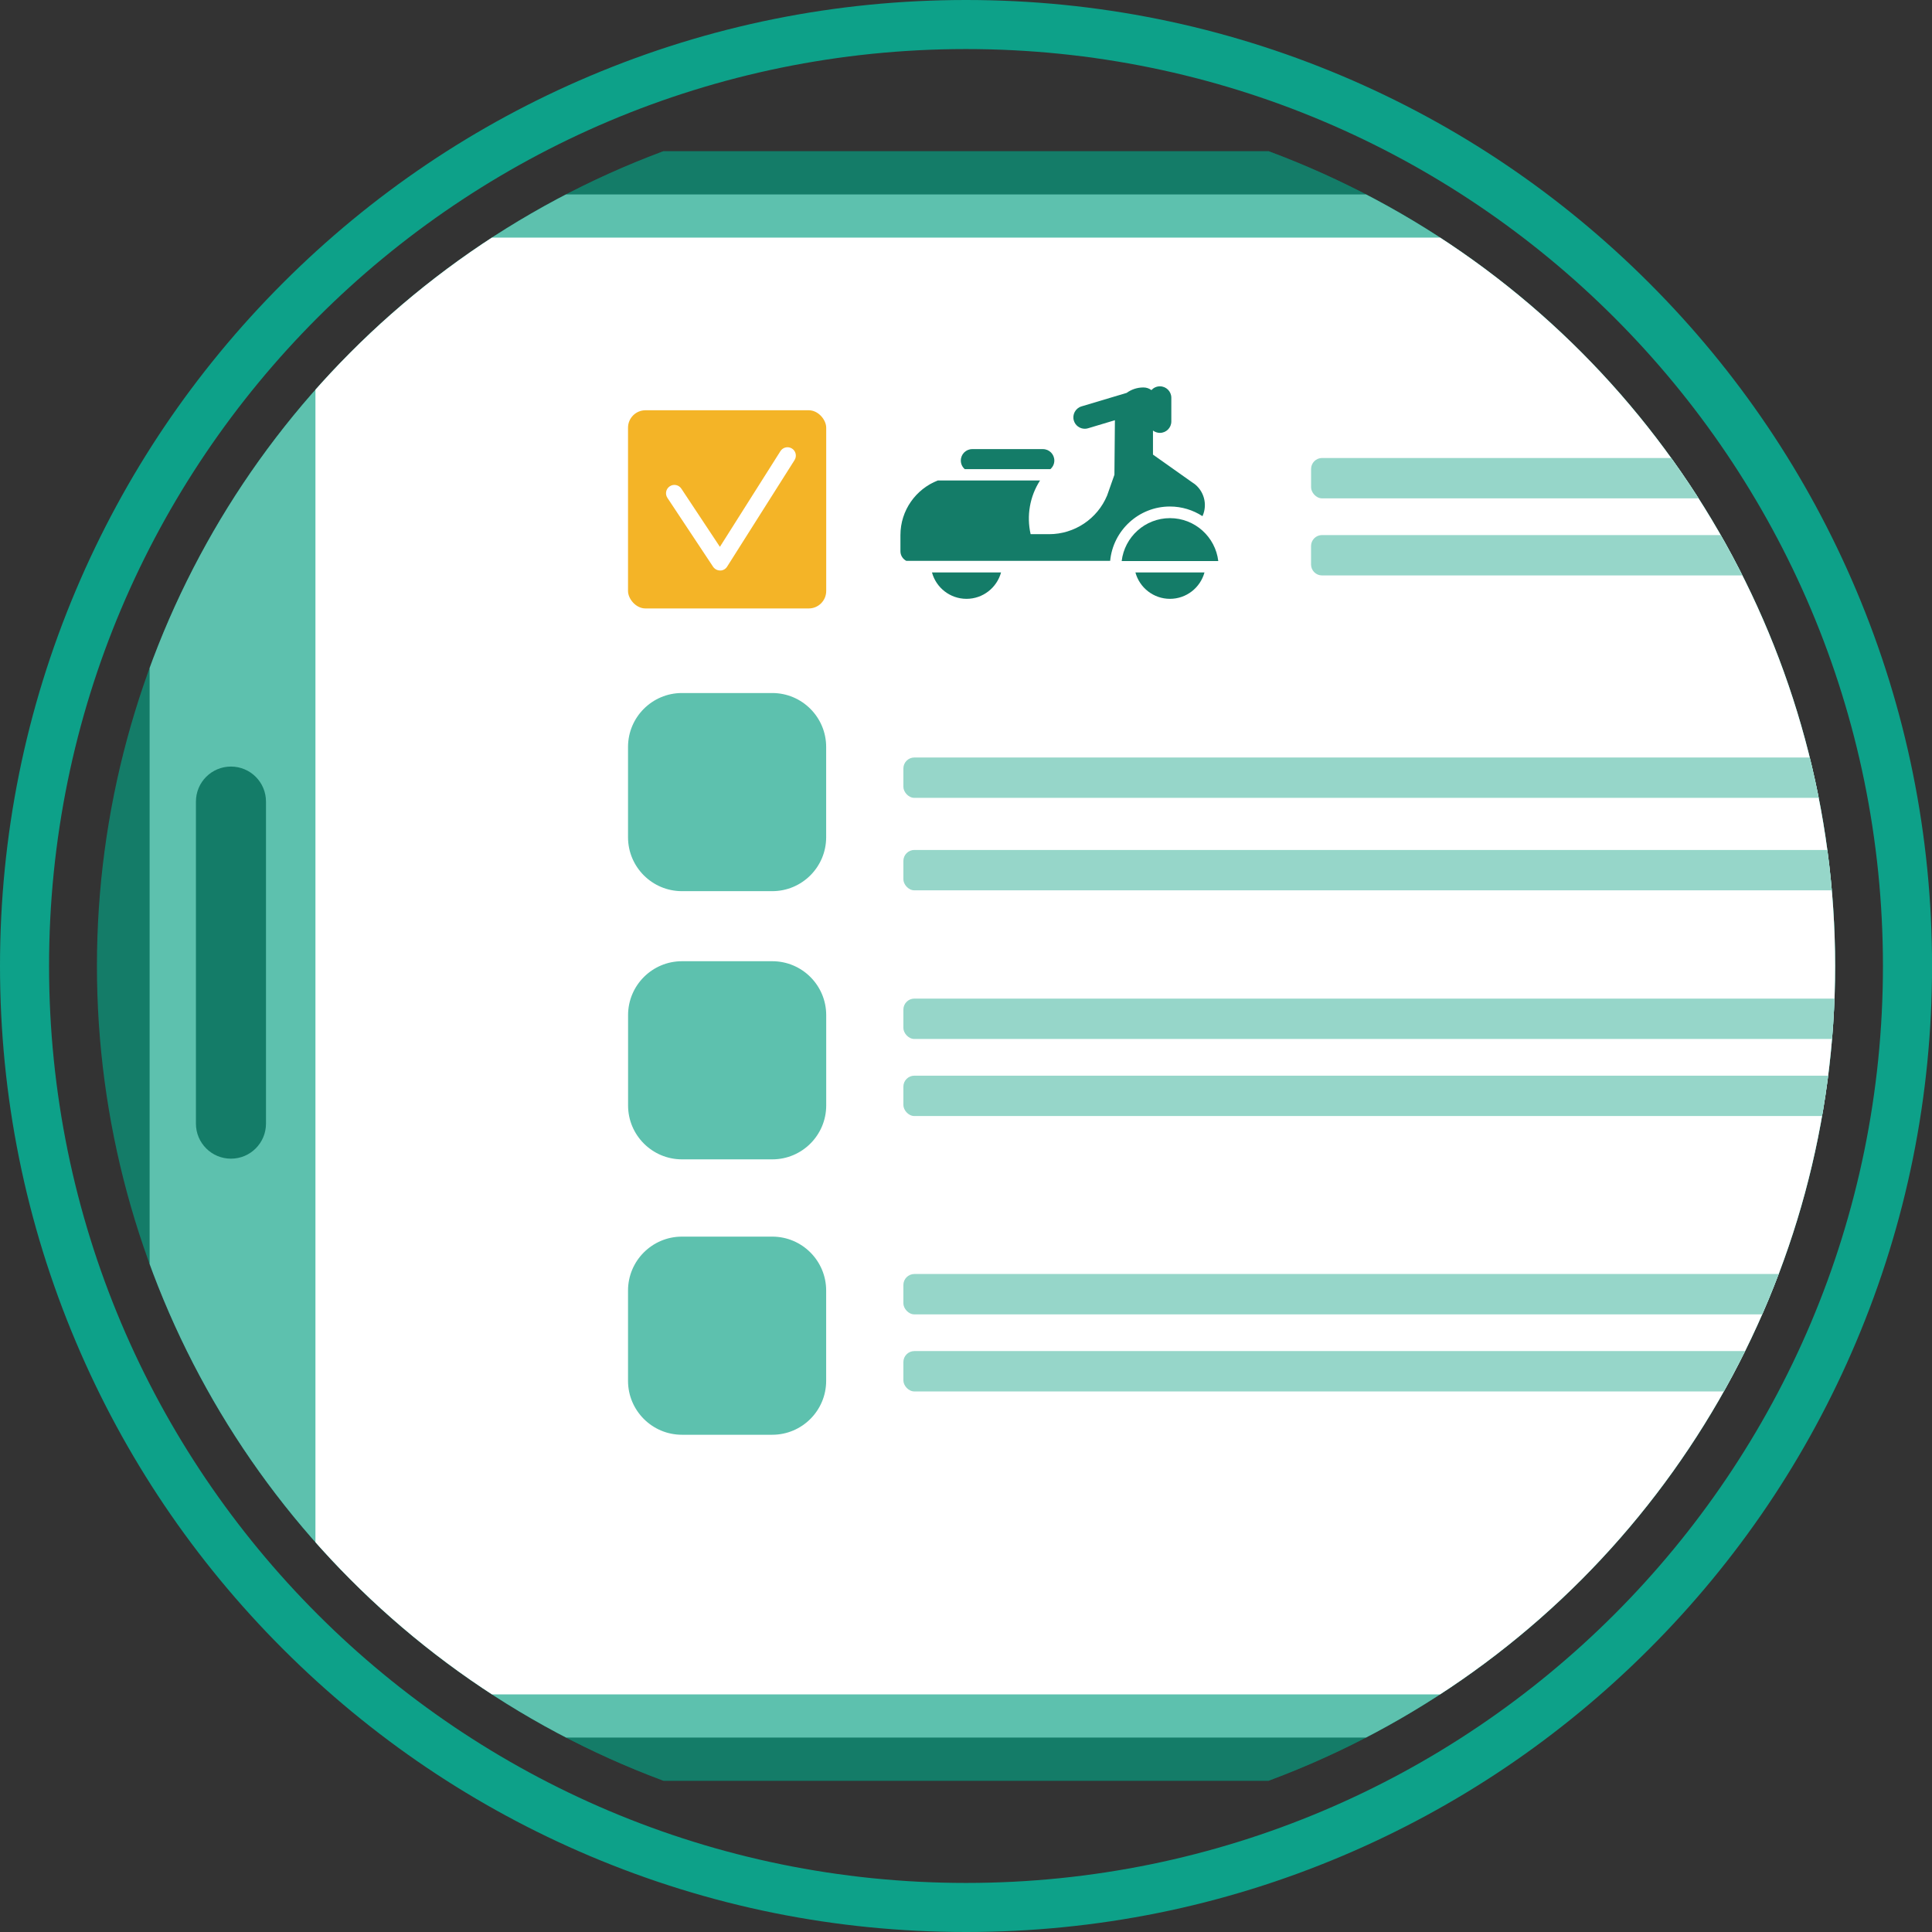 <?xml version="1.0" encoding="UTF-8"?>
<svg xmlns="http://www.w3.org/2000/svg" xmlns:xlink="http://www.w3.org/1999/xlink" viewBox="0 0 393.83 393.83">
  <rect x="0" y="0" width="393.83" height="393.83" fill="#333333" stroke="none"/>
  <defs>
    <style>
      .cls-1, .cls-2, .cls-3, .cls-4, .cls-5, .cls-6, .cls-7, .cls-8, .cls-9 {
        stroke-width: 0px;
      }

      .cls-1, .cls-4 {
        fill: #5dc1ae;
      }

      .cls-2 {
        fill: #106857;
      }

      .cls-3 {
        fill: #0da189;
      }

      .cls-10 {
        isolation: isolate;
      }

      .cls-4 {
        mix-blend-mode: multiply;
      }

      .cls-5 {
        fill: #147c68;
      }

      .cls-6 {
        fill: none;
      }

      .cls-7 {
        fill: #96d6c9;
      }

      .cls-8 {
        fill: #f4b427;
      }

      .cls-11 {
        clip-path: url(#clippath);
      }

      .cls-9 {
        fill: #fff;
      }
    </style>
    <clipPath id="clippath">
      <circle class="cls-6" cx="196.92" cy="196.91" r="177.16"/>
    </clipPath>
  </defs>
  <g class="cls-10">
    <g id="_圖層_2" data-name="圖層 2">
      <g id="_視覺物" data-name="視覺物">
        <g>
          <g class="cls-11">
            <g>
              <g>
                <path class="cls-2" d="M176.62-87.15h299.51c9.01,0,16.33,7.32,16.33,16.33V464.65c0,9.01-7.32,16.33-16.33,16.33H176.62c-9.01,0-16.33-7.32-16.33-16.33V-70.82c0-9.01,7.32-16.33,16.33-16.33Z" transform="translate(523.29 -129.46) rotate(90)"/>
                <path class="cls-5" d="M158.05-87.15h291.55c11.21,0,20.31,9.1,20.31,20.31V460.67c0,11.21-9.1,20.31-20.31,20.31H158.05c-11.21,0-20.31-9.1-20.31-20.31V-66.84c0-11.21,9.1-20.31,20.31-20.31Z" transform="translate(500.74 -106.91) rotate(90)"/>
                <path class="cls-1" d="M44.05,39.64h519.55c7.48,0,13.55,6.07,13.55,13.55v287.45c0,7.48-6.07,13.55-13.55,13.55H44.05c-7.48,0-13.55-6.07-13.55-13.55V53.19c0-7.48,6.07-13.55,13.55-13.55Z"/>
                <path class="cls-9" d="M86.35,48.44h434.95c12.17,0,22.05,9.88,22.05,22.05v252.85c0,12.17-9.88,22.05-22.05,22.05H86.35c-12.17,0-22.05-9.88-22.05-22.05V70.49c0-12.17,9.88-22.05,22.05-22.05Z"/>
                <g>
                  <rect class="cls-7" x="184.15" y="203.56" width="293.45" height="8.23" rx="2.24" ry="2.24"/>
                  <rect class="cls-7" x="184.15" y="219.27" width="339.27" height="8.23" rx="2.24" ry="2.24"/>
                  <g>
                    <rect class="cls-8" x="128.02" y="83.63" width="40.4" height="40.4" rx="3.56" ry="3.56"/>
                    <path class="cls-9" d="M146.78,116.29c-.57,0-1.1-.29-1.42-.76l-9.31-14.04c-.52-.78-.31-1.84.48-2.36.78-.52,1.84-.31,2.36.48l7.86,11.86,12.34-19.51c.5-.79,1.55-1.03,2.35-.53.79.5,1.03,1.55.53,2.35l-13.75,21.73c-.31.49-.84.79-1.42.79,0,0-.01,0-.02,0Z"/>
                  </g>
                  <rect class="cls-7" x="267.26" y="93.36" width="221.56" height="8.23" rx="2.24" ry="2.24"/>
                  <path class="cls-7" d="M269.49,109.07h251.68c1.24,0,2.24,1,2.24,2.24v3.75c0,1.24-1,2.24-2.24,2.24h-251.68c-1.24,0-2.24-1-2.24-2.24v-3.75c0-1.24,1-2.24,2.24-2.24Z"/>
                  <rect class="cls-7" x="184.15" y="173.26" width="339.27" height="8.23" rx="2.24" ry="2.24"/>
                  <rect class="cls-7" x="184.15" y="154.41" width="293.45" height="8.23" rx="2.24" ry="2.24"/>
                  <path class="cls-4" d="M139.01,141.27h18.41c6.07,0,10.99,4.93,10.99,10.99v18.41c0,6.07-4.93,10.99-10.99,10.99h-18.41c-6.07,0-10.99-4.93-10.99-10.99v-18.41c0-6.07,4.93-10.99,10.99-10.99Z"/>
                  <path class="cls-4" d="M139.02,195.94h18.41c6.07,0,10.99,4.93,10.99,10.99v18.41c0,6.07-4.93,10.99-10.99,10.99h-18.41c-6.07,0-10.99-4.93-10.99-10.99v-18.41c0-6.07,4.93-10.99,10.99-10.99Z"/>
                  <rect class="cls-7" x="184.15" y="259.7" width="293.45" height="8.23" rx="2.24" ry="2.24"/>
                  <rect class="cls-7" x="184.15" y="275.41" width="339.27" height="8.23" rx="2.24" ry="2.24"/>
                  <path class="cls-4" d="M139.01,252.08h18.41c6.07,0,10.99,4.93,10.99,10.99v18.41c0,6.07-4.93,10.99-10.99,10.99h-18.41c-6.07,0-10.99-4.93-10.99-10.99v-18.41c0-6.07,4.93-10.99,10.99-10.99Z"/>
                </g>
                <path class="cls-5" d="M54.22,229.05v-65.65c0-3.95-3.2-7.14-7.14-7.14h0c-3.95,0-7.14,3.2-7.14,7.14v65.65c0,3.95,3.2,7.14,7.14,7.14h0c3.95,0,7.14-3.2,7.14-7.14Z"/>
              </g>
              <path class="cls-5" d="M189.98,116.69c.84,3.1,3.68,5.38,7.04,5.38s6.19-2.28,7.04-5.38h-14.08Z"/>
              <path class="cls-5" d="M231.45,116.69c.84,3.1,3.68,5.38,7.04,5.38s6.19-2.28,7.04-5.38h-14.08Z"/>
              <path class="cls-5" d="M243.31,98.53l-8.28-5.86v-4.9c.4.29.88.47,1.41.47,1.29,0,2.33-1.04,2.33-2.33v-4.83c0-1.29-1.04-2.33-2.33-2.33-.69,0-1.3.3-1.73.77-.45-.34-1.01-.54-1.62-.54-1.29,0-2.47.41-3.43,1.11l-9.2,2.75c-1.23.37-1.93,1.67-1.56,2.9.3,1.01,1.23,1.66,2.23,1.66.22,0,.45-.03.67-.1l5.47-1.64-.1,11.12-1.49,4.23c-1.99,4.77-6.66,7.88-11.83,7.88h-3.76c-.85-3.72-.19-7.67,1.92-10.95h-20.84c-4.46,1.74-7.62,6.07-7.62,11.14v3.29c0,.85.49,1.59,1.2,1.96h41.55c.59-6.2,5.83-11.08,12.18-11.08,2.43,0,4.7.72,6.61,1.95l.06-.04c1.04-2.38.27-5.16-1.85-6.66Z"/>
              <path class="cls-5" d="M212.59,91.55h-14.4c-1.29,0-2.33,1.04-2.33,2.33,0,.7.31,1.33.8,1.75h17.46c.49-.43.8-1.05.8-1.75,0-1.29-1.04-2.33-2.33-2.33Z"/>
              <path class="cls-5" d="M238.49,105.62c-5.07,0-9.26,3.83-9.84,8.75h19.69c-.58-4.92-4.77-8.75-9.84-8.75Z"/>
            </g>
          </g>
          <path class="cls-3" d="M196.92,10c103.23,0,186.91,83.68,186.91,186.91s-83.68,186.92-186.91,186.92S10,300.15,10,196.91,93.68,10,196.92,10M196.92,0c-26.58,0-52.37,5.21-76.65,15.48-23.45,9.92-44.51,24.12-62.59,42.2-18.08,18.08-32.28,39.14-42.2,62.59C5.21,144.55,0,170.34,0,196.91s5.21,52.37,15.48,76.65c9.92,23.45,24.12,44.51,42.2,62.59,18.08,18.08,39.14,32.28,62.59,42.2,24.28,10.27,50.07,15.48,76.65,15.48s52.37-5.21,76.65-15.48c23.45-9.92,44.51-24.12,62.59-42.2,18.08-18.08,32.28-39.14,42.2-62.59,10.27-24.28,15.48-50.07,15.48-76.65s-5.21-52.37-15.48-76.65c-9.92-23.45-24.12-44.51-42.2-62.59s-39.14-32.28-62.59-42.2C249.28,5.21,223.49,0,196.92,0h0Z"/>
        </g>
      </g>
    </g>
  </g>
</svg>